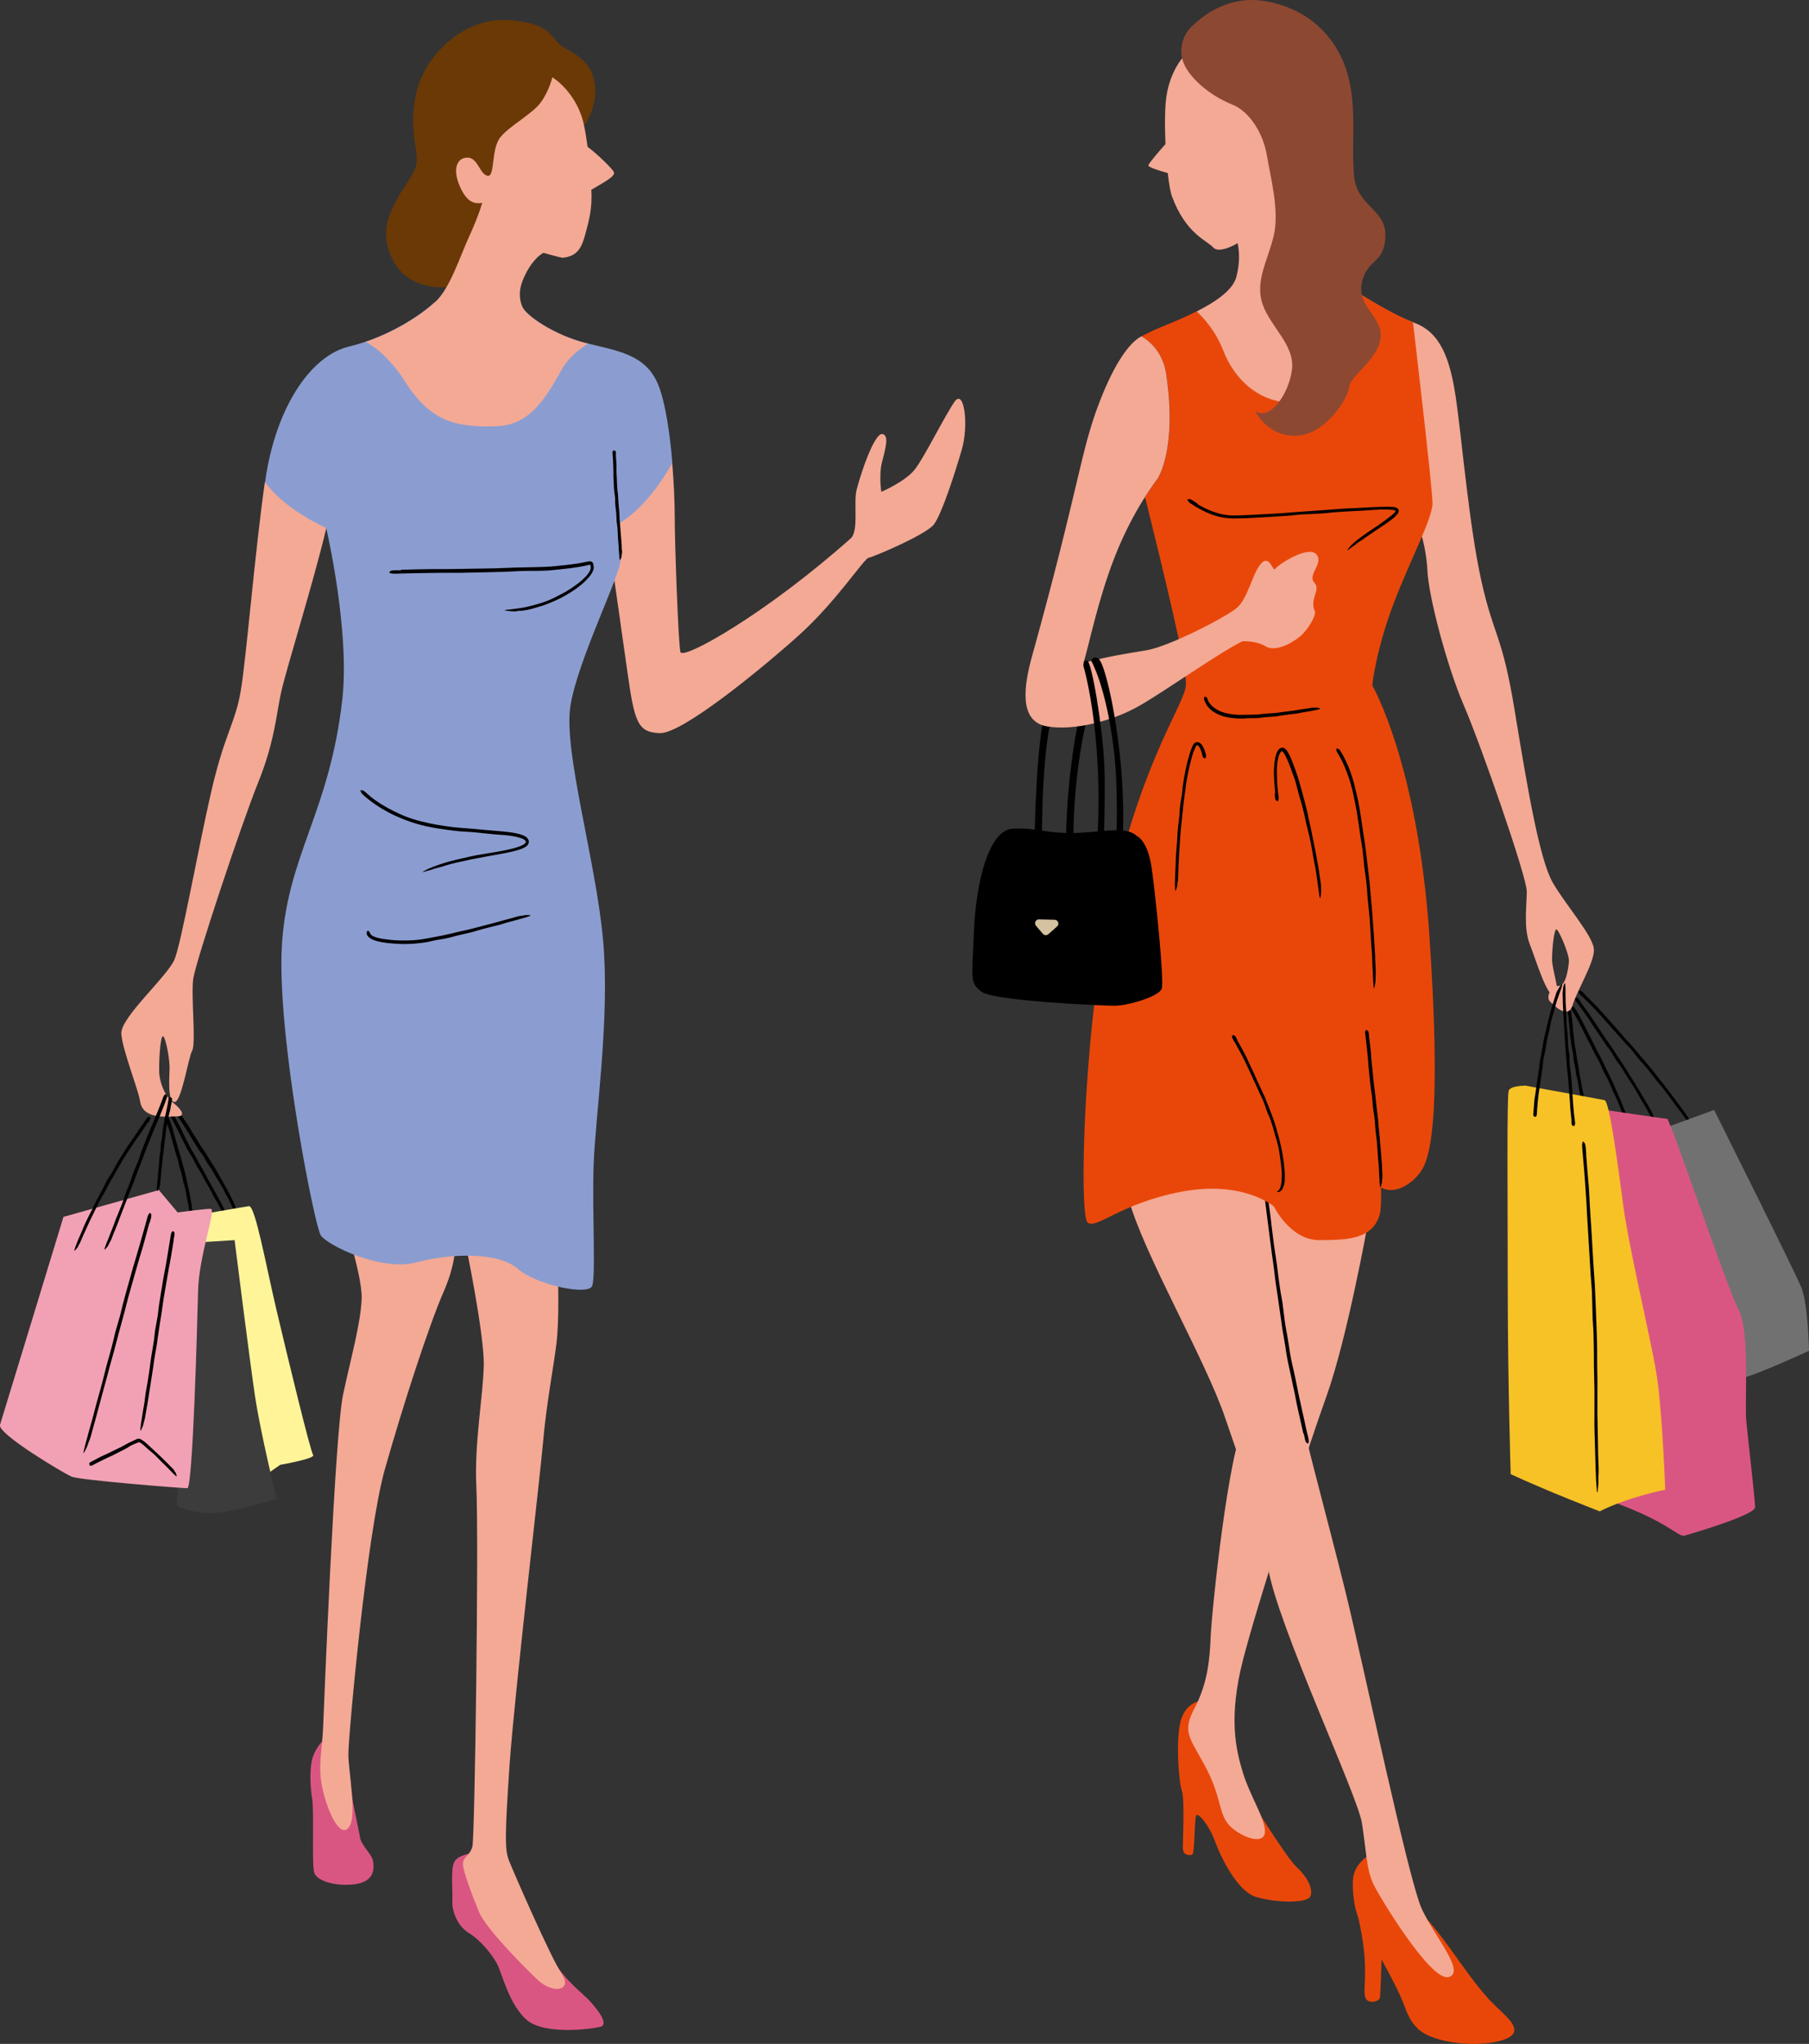 <?xml version="1.0" encoding="UTF-8"?>
<svg id="_レイヤー_2" data-name="レイヤー 2" xmlns="http://www.w3.org/2000/svg" viewBox="0 0 141.65 160">
  <rect x="0" y="0" width="141.65" height="160" fill="#333333" stroke="none"/>
  <defs>
    <style>
      .cls-1 {
        fill: #e94709;
      }

      .cls-1, .cls-2, .cls-3, .cls-4, .cls-5, .cls-6, .cls-7, .cls-8, .cls-9, .cls-10, .cls-11, .cls-12, .cls-13 {
        stroke-width: 0px;
      }

      .cls-2 {
        fill: #fff598;
      }

      .cls-3 {
        fill: #f6c226;
      }

      .cls-4 {
        fill: #8d4832;
      }

      .cls-5 {
        fill: #da5682;
      }

      .cls-7 {
        fill: #f2a1b4;
      }

      .cls-8 {
        fill: #8b9dd0;
      }

      .cls-9 {
        fill: #d4c2a0;
      }

      .cls-10 {
        fill: #f4a995;
      }

      .cls-11 {
        fill: #727171;
      }

      .cls-12 {
        fill: #3c3c3c;
      }

      .cls-13 {
        fill: #6a3906;
      }
    </style>
  </defs>
  <g id="Layout">
    <g>
      <path class="cls-1" d="M94.15,133.12s-1.26.04-1.69,1.57c-.42,1.53-.15,4.86.08,5.48.23.61.08,3.87.08,4.48s.5.61.73.54c.23-.08.15-2.95.34-3.1.19-.15,1.02.84,1.47,2.11.46,1.26,1.74,3.81,3.12,4.27,1.38.46,4,.57,4.31,0,.31-.57-.29-1.61-1.05-2.3-.77-.69-4.14-5.99-4.86-7.57l-2.53-5.48Z"/>
      <path class="cls-1" d="M116.52,156.43c-1.76-1.92-3.52-5-5.29-6.72s-4.1-4.44-4.1-4.44c0,0-1.11.65-1.19,1.88-.06.95.09,2.11.43,3.01.19.85.42,2.1.49,3.19.11,1.88-.15,2.76.11,3.14.27.38,1,.19,1.07-.08.05-.16.1-1.72.14-3.02.71,1.28,1.45,2.71,1.78,3.61.61,1.69,1.28,2.39,3.47,2.82,2.18.42,4.75.06,5.09-.67.34-.73-.97-1.59-2.01-2.72Z"/>
      <path class="cls-10" d="M107.1,95.81s-1.61,8.96-3.22,13.45c-1.61,4.48-5.4,16.2-6.55,20.68-1.15,4.48-.57,7.01,0,8.85.57,1.84,1.72,3.54,1.72,4.58s-1.61.59-2.64-.33c-1.03-.92-.69-2.18-1.95-4.6-1.26-2.41-1.95-2.78-.92-4.73,1.03-1.95,1.19-3.85,1.26-5.61.1-2.21,1.42-14.67,2.64-16.55l.98-22.12,8.45,1.55.23,4.83Z"/>
      <path class="cls-10" d="M99.17,93.63s1.03,8.73,1.72,12.76c.69,4.02,3.1,12.64,4.48,18.27,1.38,5.63,4.94,22.64,5.98,24.82,1.03,2.18,3.45,4.94,2.07,5.29-1.38.34-5.29-6.09-5.86-7.24-.57-1.15-.57-2.64-.92-4.83-.34-2.18-6.65-15.59-7.34-19.96-.69-4.37-1.97-7.62-3.35-11.7-1.58-4.68-6.32-12.7-7.58-17.18,0,0,3.33-2.76,7.07-2.36,3.73.4,3.73,2.13,3.73,2.13Z"/>
      <path class="cls-6" d="M102.06,112.24c-.16-.71-.32-1.42-.48-2.14-.06-.32-.15-.72-.21-1.06-.09-.42-.18-.81-.26-1.22-.17-.77-.35-1.54-.45-2.32-.07-.45-.16-.96-.24-1.42-.06-.45-.13-.89-.19-1.34-.06-.41-.12-.81-.18-1.24-.1-.66-.2-1.31-.27-1.98-.05-.44-.12-.88-.18-1.31l-.3-2.31-.26-2.06c0-.06-.01-.14-.02-.21-.02-.25-.04-.49-.06-.75-.03-.32-.05-.63-.04-.94,0-.04,0-.09,0-.14-.03-.3.02-.55.05-.81,0-.04.03-.06.04-.09,0,.04.02.09.03.13.03.22.05.45.07.63.02.28.04.54.07.82.06.74.11,1.48.23,2.21.07.43.11.87.16,1.3.06.47.12.94.18,1.42.07.46.15,1.02.22,1.48.05.4.1.8.15,1.19.07.52.14,1.04.24,1.55.06.3.09.6.13.9.05.36.1.76.14,1.11.05.3.13.74.19,1.06.06.38.12.72.17,1.08.1.72.3,1.41.44,2.12.08.37.17.81.24,1.19.11.48.21.95.31,1.41.1.43.19.85.28,1.28.05.24.11.46.17.71.05.19.07.36.02.49,0,.01,0,.03-.02.03-.05-.03-.11-.04-.16-.1-.03-.04-.06-.16-.09-.24,0-.02,0-.02,0-.03l-.1-.44h0Z"/>
      <path class="cls-6" d="M13.73,87.52c.14.26.27.5.41.77.04.08.13.28.18.39.09.17.15.3.22.44.15.29.3.58.43.84.07.13.21.36.29.49.09.17.17.32.26.48.08.13.15.26.25.44.14.23.27.46.38.7.08.16.17.31.26.46.15.27.3.54.45.81.13.24.27.49.4.73,0,.02.03.06.03.07.05.09.08.16.14.26.06.11.12.22.14.35,0,.02.01.03.02.05.06.11.04.22.05.33,0,.02-.02.04-.03.05-.01-.01-.03-.03-.04-.04-.05-.08-.11-.17-.14-.22-.05-.1-.09-.18-.15-.29-.15-.26-.26-.53-.43-.78-.1-.15-.17-.31-.25-.46-.09-.17-.17-.31-.27-.51-.08-.13-.23-.38-.31-.51-.08-.16-.15-.29-.22-.43-.1-.18-.2-.37-.32-.54-.07-.1-.12-.21-.18-.32-.07-.13-.12-.27-.2-.4-.07-.13-.16-.24-.23-.36-.1-.17-.14-.26-.21-.38-.13-.25-.26-.49-.4-.77-.05-.11-.15-.31-.21-.44-.1-.19-.18-.35-.26-.52-.08-.16-.16-.31-.24-.46-.05-.08-.08-.14-.14-.26-.04-.07-.06-.14-.02-.21,0,0,0-.02.02-.02.05,0,.1-.02.14-.02.03,0,.05.05.08.07h0s.08.17.08.17h0Z"/>
      <path class="cls-6" d="M14.25,87.38c.17.25.32.48.5.74.08.12.15.25.22.38.1.17.18.29.27.43.17.28.35.56.51.82.08.12.24.35.33.48.1.17.19.31.29.47.08.13.17.26.27.43.15.23.29.46.42.7.08.16.18.31.27.47.16.28.31.55.46.83.13.25.27.5.39.75,0,.02.03.06.03.08.05.09.08.17.13.28.06.11.11.24.12.37,0,.02,0,.04.02.05.05.11.03.23.03.34,0,.02-.02.04-.03.05-.01-.01-.03-.03-.04-.04-.05-.09-.1-.18-.12-.23-.05-.11-.08-.19-.13-.3-.14-.27-.24-.55-.4-.81-.09-.15-.17-.31-.25-.47-.09-.17-.18-.35-.28-.51-.1-.18-.22-.34-.33-.52-.09-.16-.16-.29-.24-.43-.11-.18-.22-.37-.35-.54-.08-.1-.14-.21-.2-.31-.08-.13-.14-.27-.22-.4-.08-.12-.18-.23-.26-.35-.11-.17-.16-.25-.24-.37-.15-.25-.3-.48-.47-.75-.06-.1-.18-.31-.25-.43-.12-.19-.22-.34-.32-.5-.1-.15-.2-.3-.29-.44-.05-.08-.1-.14-.17-.24-.05-.06-.07-.13-.04-.21,0,0,0-.02.01-.02.05-.01.1-.03.14-.03.03,0,.06.04.09.06,0,0,0,0,0,0l.1.15h0Z"/>
      <path class="cls-6" d="M13.24,87.54c.09.26.19.52.27.78.04.13.07.26.1.39.05.18.09.31.13.45.08.29.16.59.24.86.04.13.12.37.16.51.05.18.09.33.13.49.04.14.07.27.13.46.07.24.13.48.18.73.03.16.07.32.11.49.06.29.12.57.18.86.05.26.09.51.14.77,0,.02,0,.06,0,.08.01.1.02.16.04.28.02.12.03.24,0,.36,0,.02,0,.03,0,.05.02.11-.04.21-.07.31,0,.02-.03.03-.04.04,0-.02-.02-.03-.02-.05-.02-.09-.04-.19-.05-.23-.01-.11-.02-.18-.04-.3-.04-.27-.07-.55-.14-.82-.04-.16-.06-.32-.09-.48-.03-.18-.06-.35-.1-.53-.04-.13-.11-.41-.15-.54-.03-.16-.06-.3-.09-.44-.04-.19-.09-.38-.16-.56-.04-.11-.06-.22-.09-.33-.03-.14-.05-.28-.09-.41-.04-.13-.09-.25-.13-.38-.05-.18-.08-.26-.11-.39-.07-.26-.14-.5-.22-.78-.03-.1-.08-.32-.11-.44-.06-.2-.11-.35-.16-.52-.05-.16-.11-.31-.16-.46-.03-.08-.05-.14-.1-.26-.03-.07-.03-.13.02-.2,0,0,.01-.02.02-.02.05,0,.1-.01.14,0,.03,0,.05.05.07.08h0s.05.17.05.17h0Z"/>
      <path class="cls-2" d="M15.44,95.12s3.56-.63,4.05-.7,1.33,4.61,2.17,8.17c.84,3.56,2.65,11.04,2.86,11.31.21.28-2.58.77-2.58.77l-2.51,1.75-3.98-21.3Z"/>
      <path class="cls-12" d="M15.09,97.29s2.03-.14,3.28-.21c0,0,1.19,9.5,1.61,12.29.42,2.79,1.68,7.96,1.68,7.96,0,0-3.56,1.12-5.1,1.12s-2.72-.56-2.72-.56l1.26-20.6Z"/>
      <path class="cls-10" d="M25.56,41.02c-.84-2.76-3.29-3.35-4.82-3.28-.79,5.52-1.46,13.85-1.89,16.35-.43,2.54-1.24,3.28-2.29,7.8-1.05,4.52-2.35,11.95-2.91,13.25-.56,1.3-4.21,4.52-4.15,5.76.06,1.24,1.33,4.38,1.47,5.31.22,1.48,2.19,1.18,2.93,1.18s.17-.68-.33-1.05c-.5-.37-1.11-1.42-1.11-2.6s.14-3.08.39-2.52c.25.56.43,1.84.43,2.39s-.19,2.6.37,2.66c.56.06,1.09-3.47,1.4-4.03.31-.56-.1-4.25.08-5.61.19-1.36,3.78-12.14,5.08-15.36,1.3-3.22,1.42-5.33,1.8-7.06.37-1.73,2.48-8.42,3.53-12.82,0,0,0-.35.01-.38Z"/>
      <path class="cls-10" d="M52.63,36.28c-.79-.26-2.78.43-4.61,4.94l-.19,2.23s.74,5.2,1.3,9.17c.56,3.96.81,4.71,2.54,4.77,1.73.06,7.86-4.95,10.84-7.62,2.97-2.66,5.14-6.05,5.51-6.11.37-.06,4.48-1.8,5.1-2.6.62-.81,1.63-3.94,2.19-5.86.56-1.92.19-4.81-.56-3.76-.74,1.05-2.33,4.27-3.08,5.26-.74.99-2.66,1.8-2.66,1.8,0,0-.21-1.33.06-2.35.35-1.32.5-2.06.04-2.17-.67-.15-1.8,3.39-2.04,4.38-.25.99.19,3.2-.45,3.78-6.71,5.97-13.17,9.56-13.34,8.9-.17-.66-.45-8.53-.45-10.75,0-.92-.06-2.41-.19-4h-.01Z"/>
      <path class="cls-5" d="M25.18,136.37s-.6.66-.76,1.45c-.17.78-.14,1.98.02,2.97.17.99-.04,5.2.17,5.82.21.62,1.61,1.09,3.18.89,1.57-.21,1.51-1.26,1.42-1.8-.09-.59-.93-1.2-1.03-1.92-.08-.58-.76-3.36-.76-4.44s-.7-3.01-2.23-2.97Z"/>
      <path class="cls-5" d="M36.74,145.12s-.95.12-1.2.7-.08,2.35-.12,3.01c-.04.66.33,1.9,1.28,2.48.95.58,1.86,1.73,2.23,2.44.37.7.95,3.24,2.35,4.4,1.4,1.16,5.06.7,5.76.5.7-.21-.41-1.53-.91-2.06-.5-.54-1.84-1.53-2.66-2.93l-6.73-8.53Z"/>
      <path class="cls-10" d="M43.69,99.93s.12,3.28-.12,5.26c-.25,1.98-.81,4.89-1.05,7.74-.25,2.85-2.25,19.86-2.62,25.25-.37,5.39-.37,6.63-.06,7.43.31.81,3.28,7.62,4.15,8.92.87,1.3-.68,1.61-1.92.43-1.24-1.18-4.09-4.09-4.58-5.33-.5-1.24-1.27-3.2-1.24-3.78.03-.48.56-.62.74-1.3.19-.68.51-23.95.31-28.16-.17-3.41.52-7,.58-9.48.06-2.48-1.49-9.87-1.49-9.87l6.15-.44,1.16,3.31Z"/>
      <path class="cls-10" d="M35.66,96.63s.25,1.82-.91,4.46c-1.16,2.64-3.22,9-4.62,13.95-1.4,4.95-2.85,20.79-2.85,22.27s.74,4.95,0,5.78c-.74.83-1.73-1.57-2.06-3.22-.33-1.65,0-2.81.08-4.62.08-1.82.91-23.06,1.57-26.11.66-3.06,1.36-5.49,1.45-7.47.08-1.98-1.9-7.76-1.9-7.76l9.25,2.72Z"/>
      <path class="cls-8" d="M48.4,41.04c.08,1.32.15,2.43.18,2.79.08,1.03-3.39,7.93-3.92,11.48-.54,3.55,2,12.06,2.56,18.25.56,6.19-.62,13.87-.74,17.71-.12,3.84.19,8.67-.12,9.41-.31.74-4.33-.06-5.82-1.36-1.49-1.3-5.14-1.24-7.93-.5-2.79.74-7-1.36-7.49-2.11-.35-.52-1.96-8.3-2.71-15.27-.31-2.9-.47-5.67-.32-7.7.5-6.94,3.7-10.17,4.71-18.95.62-5.39-1.24-13.38-1.24-13.38l-.02-.07c-2.87-1.38-4.2-2.78-4.78-3.59l.03-.25c.81-5.51,3.47-9.63,6.53-10.37,3.07-.74,5.57-2.42,6.75-3.5l6.84.41c.29.66,2.48,2.19,4.95,2.81,2.48.62,4.67.87,5.66,3.22.58,1.39.94,3.9,1.13,6.19l-.07.11c-.75,1.29-2.25,3.53-4.15,4.63l-.03.03Z"/>
      <path class="cls-13" d="M45.61,10.01s1.15-1.39.99-3.22-1.33-2.43-2.45-3.08c-1.11-.65-.73-1.85-4.26-2.13-3.53-.28-6.67,2.7-7.32,5.83-.65,3.13.37,4.49-.03,5.7-.4,1.21-2.81,3.51-2.22,6.04.96,4.08,5.11,3.28,5.11,3.28l10.18-12.42Z"/>
      <path class="cls-10" d="M31.68,29.83c1.92,2.97,3.72,3.69,7.31,3.53,2.85-.12,4.11-2.95,5.14-4.67.49-.82,1.43-1.48,1.92-1.79-.06-.01-.12-.03-.18-.04-2.48-.62-4.67-2.15-4.95-2.81,0,0-.46-.85-.03-1.99.43-1.15,1.32-2.49,2.49-2.52l-5.56-3.86s-.28,1.08-1.05,2.76c-.77,1.67-1.52,4.12-2.69,5.2-1,.93-2.98,2.28-5.44,3.12.69.37,1.85,1.21,3.06,3.08Z"/>
      <path class="cls-6" d="M123.74,78.42c.22.3.44.6.67.91.07.11.22.33.31.47.14.2.24.36.36.53.23.34.46.69.68,1.02.12.17.3.43.43.61.13.21.26.39.38.59.11.17.23.34.36.54.19.29.38.57.56.87.11.2.24.39.36.58l.63,1.03c.18.31.36.62.55.93.01.02.04.07.05.09.06.11.12.21.19.34.08.14.16.29.2.45,0,.02.02.04.03.06.08.14.07.28.1.42,0,.02-.01.04-.02.06-.02-.02-.03-.03-.05-.05-.07-.11-.13-.22-.17-.28-.07-.13-.13-.24-.2-.37-.19-.33-.36-.68-.57-1-.12-.19-.23-.39-.34-.59-.12-.21-.24-.41-.38-.64-.12-.18-.31-.47-.43-.65-.11-.19-.22-.36-.32-.53-.14-.23-.29-.46-.46-.67-.1-.12-.18-.26-.26-.39-.1-.16-.19-.34-.3-.49-.1-.15-.23-.29-.33-.45-.13-.19-.21-.31-.32-.47-.21-.31-.41-.61-.63-.93-.09-.14-.24-.37-.34-.53-.16-.22-.29-.42-.43-.62-.14-.19-.27-.37-.4-.55-.08-.1-.14-.18-.23-.3-.07-.08-.1-.16-.08-.25,0,0,0-.02.01-.03.05-.01.1-.03.15-.02.03,0,.07.05.11.08h0s.14.2.14.2h0Z"/>
      <path class="cls-6" d="M123.43,79.11c.19.32.37.64.54.97.06.12.17.35.24.49.11.21.19.38.29.56.18.36.36.73.53,1.07.1.18.24.45.34.64.11.22.2.41.3.62.09.18.17.36.28.57.15.3.3.61.43.92.11.26.19.42.27.62.16.36.32.72.46,1.09.14.32.27.65.39.98,0,.03.02.07.03.1.04.12.08.22.13.36.06.15.11.3.12.47,0,.02,0,.05.02.07.05.15.02.28.03.42,0,.02-.02.04-.03.06-.01-.02-.03-.04-.04-.06-.05-.11-.09-.23-.12-.3-.05-.14-.09-.25-.13-.39-.13-.35-.24-.71-.4-1.06-.09-.2-.17-.41-.25-.62-.09-.22-.17-.45-.27-.67-.09-.19-.24-.5-.33-.69-.09-.2-.16-.38-.24-.56-.11-.24-.22-.48-.36-.71-.08-.13-.14-.28-.2-.42-.08-.17-.15-.35-.23-.52-.08-.16-.18-.32-.27-.48-.1-.2-.17-.33-.25-.49-.16-.32-.32-.64-.5-.98-.07-.15-.19-.39-.27-.55-.12-.24-.23-.44-.34-.65-.11-.2-.22-.39-.32-.58-.06-.1-.11-.19-.19-.32-.05-.09-.08-.17-.05-.25,0,0,0-.02.01-.02.05,0,.1-.02.15,0,.03,0,.07.06.1.09h0s.11.21.11.21h0Z"/>
      <path class="cls-6" d="M123.04,79.37c.03.26.06.5.1.77.01.13.01.26.02.38.02.18.03.3.05.44.03.29.07.58.1.84.02.12.07.37.09.5.02.18.04.32.07.48.02.13.04.26.08.44.05.23.09.46.11.7.02.16.05.31.08.46.05.27.1.54.15.81.05.24.1.48.15.72,0,.02,0,.06.01.07.02.09.03.17.05.26.03.11.05.22.04.33,0,.02,0,.03,0,.05.03.1-.02.2-.03.3,0,.02-.02.03-.04.05,0-.01-.02-.03-.03-.04-.03-.07-.06-.14-.08-.22-.03-.09-.04-.19-.07-.29-.07-.26-.09-.52-.17-.78-.04-.15-.06-.31-.09-.46-.03-.17-.05-.31-.08-.51-.03-.13-.09-.39-.12-.52-.03-.14-.04-.28-.06-.42-.03-.19-.06-.37-.11-.55-.03-.1-.04-.21-.05-.32-.02-.13-.02-.27-.04-.4-.02-.13-.06-.25-.08-.38-.02-.13-.04-.26-.06-.39-.03-.25-.06-.49-.1-.77,0-.1-.02-.31-.03-.43-.02-.2-.04-.35-.05-.51-.02-.16-.04-.31-.05-.46-.01-.08-.02-.14-.04-.26-.01-.07,0-.13.06-.18,0,0,.02-.01.02-.01.05,0,.1.01.14.03.03.01.03.06.05.09h0s.01.17.01.17h0Z"/>
      <path class="cls-6" d="M124.1,77.86c.34.33.68.66,1.01,1.01.16.17.31.35.47.52.2.22.36.4.54.6.34.39.69.78,1.01,1.16.19.21.43.48.63.69.19.23.38.45.57.68.17.2.34.4.53.62.28.33.56.66.82,1.01.17.23.36.45.54.68l.92,1.2.8,1.09s.05.08.07.11c.09.13.18.25.28.4.12.17.24.34.32.52.01.03.03.05.05.08.12.16.14.33.21.49,0,.03,0,.05,0,.08-.02-.02-.04-.04-.06-.06-.09-.12-.19-.25-.25-.33-.1-.15-.2-.28-.3-.44-.28-.39-.54-.8-.85-1.17-.18-.22-.33-.46-.5-.69-.19-.25-.36-.48-.56-.75-.2-.26-.41-.5-.62-.75-.17-.21-.32-.42-.48-.62-.21-.27-.43-.53-.66-.78-.13-.14-.26-.3-.38-.45-.14-.17-.32-.4-.45-.57-.15-.18-.32-.34-.48-.51-.18-.2-.31-.36-.47-.53-.31-.35-.62-.69-.94-1.05-.15-.17-.36-.41-.52-.59-.23-.24-.43-.46-.64-.69-.2-.2-.4-.4-.6-.6-.11-.11-.23-.22-.35-.33-.1-.09-.16-.17-.17-.27,0-.01,0-.03,0-.03.05-.02.1-.04.16-.04.04,0,.1.06.15.09.01.01.01,0,.01.01l.21.21h0Z"/>
      <path class="cls-11" d="M129.39,88.65l4.83-1.76s6.28,12.56,6.82,13.87c.54,1.3.61,4.98.61,4.98,0,0-4.14,1.92-5.29,2.15-1.15.23-6.97-19.23-6.97-19.23Z"/>
      <path class="cls-5" d="M125.18,86.81s5.13.77,5.36.77,4.67,13.18,5.59,14.94c.92,1.76.46,7.12.61,8.73.15,1.61.69,6.13.69,6.74s-4.98,2.07-5.52,2.22c-.54.15-1.3-1.23-6.82-3.06l.08-30.34Z"/>
      <path class="cls-6" d="M84.55,55.91s-1.09,4.6-1.09,10.63c0,0,0,.49.2.49s.4-.11.4-.4-.2-5.26,1.12-10.69l-.63-.03Z"/>
      <path class="cls-6" d="M82.67,55.04l-.49-.24c-.31.82-.57,1.78-.7,2.89-.52,4.31-.49,10.37-.49,10.37,0,0,0,.3.29.32.37.02.34-.26.34-.26,0,0-.2-5.89.4-10.26.16-1.13.39-2.06.65-2.82Z"/>
      <path class="cls-10" d="M105.32,22.27s3.33,2.24,5.4,2.99c2.07.75,2.82,2.8,3.28,5.9.46,3.1,1.03,10.02,2.01,14.38.98,4.37,1.61,4.08,2.59,10.06.98,5.98,1.95,11.72,2.99,13.5,1.03,1.78,3.22,4.23,3.22,5.27s-1.32,3.16-1.67,4.31c-.34,1.15-1.44.06-1.78-.29s.11-1.21.69-1.21.75-1.38.8-1.9c.06-.52-.8-2.53-.98-2.53s-.34,1.49-.34,2.36.8,2.99.17,2.87c-.63-.11-1.38-2.7-1.9-4.02s-.25-3.03-.25-4.18-3.6-11.49-4.92-14.54c-1.32-3.05-2.82-8.68-2.87-10.74,0,0-.06-1.3-.48-2.72l-5.96-19.52Z"/>
      <path class="cls-1" d="M107.45,53.64s.29-2.76,1.67-6.38c1.38-3.62,3.05-6.67,3.05-7.87,0-1.12-1.34-12.54-1.53-14.17-1.35-.51-3.18-1.6-4.31-2.31.03,6.48-1.97,8.44-4.74,8.6-2.93.17-4.94-1.84-5.8-4.08-.59-1.55-1.54-2.57-2.08-3.06-1.43.73-2.93,1.26-3.46,1.53-.27.13-.56.26-.87.43.56.32,1.68,1.16,1.95,2.96.88,5.96-.69,8.2-.69,8.2,0,0-.41.51-.99,1.43l.07.22c1.31,5.33,3.25,13.16,3.14,14.5-.11,1.49-3.22,5.52-5.63,15.74-2.41,10.23-2.76,25.74-2.07,26.32.69.57,2.53-1.49,7.35-2.41,4.83-.92,7.24,1.15,7.24,1.15,0,0,1.26,2.64,3.56,2.64s4.14-.11,4.71-1.95c.11-.35.14-1.09.12-2.07v-.11c1.15.69,2.76-.46,3.33-1.61.57-1.15,1.38-4.48.46-18.04-.92-13.56-4.48-19.65-4.48-19.65Z"/>
      <path class="cls-10" d="M104.02,21.75l-1.36-8.13-5.98,4.71s.67,1.28.13,3.35c-.27,1.04-1.66,1.97-3.11,2.7.53.49,1.48,1.51,2.08,3.06.86,2.24,2.87,4.25,5.8,4.08,2.93-.17,2.72-2.36,2.43-9.77Z"/>
      <path class="cls-10" d="M48.08,13.49c-.11-.27-1.32-1.44-2.07-2-.08-.6-.17-1.17-.28-1.68-.54-2.6-2.48-3.76-2.48-3.76,0,0-.22.99-.87,1.92-.65.93-2.42,1.83-3.19,2.76-.77.93-.4,3.16-1.02,3.03-.62-.12-.74-1.46-1.61-1.42-.87.03-1.18,1.08-.4,2.57.82,1.57,1.73.73,1.86,1.04.12.31,2.69,3.29,4.15,3.73,1.46.43,1.87.5,1.87.5,1.28-.12,1.55-.9,1.87-2.14.18-.67.49-1.77.39-3.18.84-.51,1.9-1.04,1.77-1.36Z"/>
      <path class="cls-6" d="M48.22,35.56c.02.28.03.54.05.84,0,.09,0,.3,0,.41,0,.19.01.33.02.48.01.31.03.62.04.9.01.14.04.4.06.55.01.19.02.34.03.52.01.15.02.29.04.48.03.25.05.51.05.76,0,.17.02.34.04.51.02.3.04.59.07.89.02.27.04.53.06.8,0,.02,0,.06,0,.08,0,.1,0,.17.02.29.01.12.02.24-.02.36,0,.02,0,.04,0,.05,0,.12-.06.21-.09.32,0,.02-.03.03-.05.04,0-.02-.02-.03-.02-.05-.01-.09-.03-.19-.03-.24,0-.11-.01-.19-.02-.31-.03-.28-.02-.57-.06-.85-.02-.17-.02-.33-.03-.5-.01-.18-.02-.34-.03-.55-.02-.14-.05-.43-.07-.57,0-.17-.02-.32-.02-.46-.01-.2-.03-.4-.06-.6-.02-.11-.02-.23-.03-.35,0-.14,0-.29-.01-.43-.01-.14-.04-.27-.06-.41-.01-.14-.02-.28-.03-.42-.01-.27-.03-.53-.04-.83,0-.11,0-.34,0-.47,0-.21-.02-.38-.02-.56,0-.18-.02-.34-.03-.5,0-.09-.01-.15-.02-.28,0-.08,0-.14.07-.19,0,0,.02-.01.02-.01.05.01.1.02.14.05.03.02.03.06.04.1h0s0,.18,0,.18h0Z"/>
      <path class="cls-6" d="M31.4,44.6c.78-.02,1.56-.04,2.35-.05.35,0,.79,0,1.16,0,.46,0,.9-.01,1.34-.02.85-.01,1.7-.03,2.54-.04.49-.02,1.05-.04,1.54-.06.49-.01.97-.02,1.46-.03.45-.01.9-.02,1.35-.05.71-.06,1.42-.14,2.12-.24.23-.04.46-.09.7-.14.06-.01.12-.02.21-.03.1,0,.22.03.26.14.06.23.07.24.05.45-.06.27-.2.44-.33.61-.14.17-.3.32-.45.47-.32.28-.66.54-1.02.76-.64.41-1.33.73-2.04.99-.07.02-.15.05-.21.07-.26.08-.52.15-.78.23-.34.08-.68.16-1.01.16-.05,0-.1,0-.15.02-.33.06-.59-.02-.88-.03-.04,0-.07-.03-.1-.04.05,0,.09-.02.14-.03.24-.03.48-.05.68-.08.29-.05.58-.07.86-.14.77-.17,1.54-.39,2.26-.75.41-.22.84-.42,1.22-.68.43-.28.84-.58,1.19-.95.17-.19.35-.42.39-.63.03-.06-.02-.31-.03-.29,0-.03-.15.01-.28.04-.42.1-.85.16-1.28.22-.56.07-1.13.12-1.69.18-.32.02-.66.02-.99.03-.39,0-.82,0-1.21.01-.33.02-.81.04-1.16.06-.42.01-.79.02-1.18.03-.78.02-1.55.03-2.34.05-.41,0-.89,0-1.31,0-.53,0-1.05.02-1.56.02-.47,0-.94.02-1.41.03-.26,0-.51.01-.79.02-.22,0-.4,0-.52-.07-.01,0-.03-.02-.03-.02.04-.05.07-.1.15-.14.05-.03.18-.03.28-.04.02,0,.02,0,.03,0h.49s0,0,0,0Z"/>
      <path class="cls-7" d="M4.97,95.26S.22,110.84,0,111.54c-.21.7,4.96,3.77,5.59,4.05.63.28,8.66.91,9.08.91s.77-12.57.84-15.44c.07-2.86,1.47-6.43.98-6.43s-2.58.28-2.58.28l-1.47-1.75-7.47,2.1Z"/>
      <path class="cls-6" d="M11.69,95.76c-.17.61-.33,1.21-.5,1.83-.08.26-.19.62-.27.89-.1.36-.2.7-.3,1.04-.19.66-.38,1.33-.56,1.97-.1.38-.21.82-.31,1.21-.11.39-.21.76-.31,1.13-.09.34-.18.69-.28,1.05-.14.56-.29,1.12-.45,1.67-.11.37-.2.74-.3,1.11l-.53,1.95-.47,1.74c-.02.05-.04.12-.05.17-.06.21-.11.41-.17.63-.07.27-.15.53-.26.78-.01.03-.03.07-.04.11-.07.26-.19.43-.29.64-.02.03-.04.04-.07.06,0-.04,0-.08.02-.12.05-.19.09-.39.13-.54.06-.23.12-.45.19-.69.16-.62.36-1.24.51-1.87.09-.37.2-.73.3-1.1.11-.4.22-.79.33-1.2.1-.38.22-.88.32-1.27.1-.34.19-.67.28-1,.12-.44.24-.88.34-1.32.05-.26.13-.51.2-.77.09-.3.19-.64.27-.93.06-.25.15-.65.22-.91.09-.33.17-.61.25-.92.17-.6.34-1.2.51-1.82.09-.31.21-.69.3-1.01.12-.42.23-.81.35-1.21.1-.37.21-.73.31-1.1.05-.2.11-.39.17-.62.04-.17.1-.3.19-.38,0,0,.02-.02.03-.02.03.05.08.08.1.15.01.05-.01.15-.02.23,0,.02,0,.02,0,.02l-.11.38h0Z"/>
      <path class="cls-6" d="M13.61,97.02c-.08.51-.16,1.01-.25,1.52-.04.2-.1.52-.14.75-.05.31-.1.58-.15.86-.09.55-.19,1.11-.28,1.64-.04.3-.1.69-.14,1-.05.32-.1.63-.15.94-.04.28-.08.56-.13.88-.06.47-.13.93-.22,1.39-.06.31-.1.62-.14.93l-.25,1.62c-.08.49-.15.97-.23,1.45,0,.04-.02.1-.03.14-.03.17-.05.34-.09.52-.03.22-.07.44-.14.65-.01.03-.02.06-.02.09-.03.21-.13.37-.2.54-.01.03-.04.04-.06.06,0-.03,0-.06,0-.1.02-.16.04-.33.05-.45.03-.2.06-.37.09-.57.07-.52.19-1.03.24-1.55.03-.31.1-.61.15-.92.05-.33.11-.65.16-1,.04-.31.1-.74.14-1.05.05-.29.09-.56.14-.84.06-.37.12-.73.15-1.1.02-.21.06-.43.1-.64.04-.24.1-.54.14-.78.02-.19.06-.55.09-.76.05-.29.08-.51.12-.76.08-.5.17-1,.25-1.51.05-.25.11-.58.16-.84.06-.35.12-.68.17-1.01.05-.31.1-.61.15-.91.03-.17.05-.32.08-.51.02-.14.06-.25.14-.32,0,0,.02-.02.03-.01.04.04.09.06.12.12.02.04,0,.12,0,.19,0,.02,0,.01,0,.02l-.06.31h0Z"/>
      <path class="cls-6" d="M7.21,114.39c.24-.13.47-.25.73-.38.12-.06.25-.11.37-.17.17-.08.29-.14.42-.2.27-.13.55-.27.8-.39.12-.07.34-.19.47-.26.17-.08.3-.15.46-.22.07-.03.14-.07.22-.1.04-.01.08-.05.15-.05.06.01.15.01.18.04.25.14.43.3.62.48.12.12.25.22.37.34l.64.6c.19.18.37.37.56.55.01.01.04.05.05.06.07.07.12.12.2.2.09.08.17.17.22.28,0,.02.02.03.03.04.08.08.09.2.13.3,0,.02,0,.04-.01.06-.02,0-.03-.01-.05-.03-.07-.06-.14-.13-.18-.16-.08-.08-.13-.13-.21-.22-.2-.19-.38-.41-.59-.59-.12-.11-.23-.23-.35-.35-.13-.13-.25-.26-.38-.38-.11-.09-.32-.27-.43-.36-.12-.11-.23-.21-.33-.3-.13-.12-.33-.27-.43-.29.02,0-.14.07-.23.1-.13.06-.26.1-.38.17-.12.06-.23.14-.35.21-.12.07-.24.13-.36.19-.24.12-.47.23-.73.37-.1.05-.3.14-.42.19-.19.09-.33.16-.49.24-.15.08-.3.15-.44.22-.08.04-.13.07-.24.13-.06.04-.13.05-.2,0,0,0-.02,0-.02-.02,0-.05-.02-.1-.02-.14,0-.03.04-.05.07-.08h0s.15-.08.15-.08h0Z"/>
      <path class="cls-6" d="M28.98,62.34c.57.45,1.19.83,1.84,1.15.32.16.64.31.98.44.39.15.78.27,1.19.37.76.2,1.55.33,2.33.43.48.06.96.09,1.44.13.46.04.91.08,1.36.12.42.04.83.07,1.27.11.34.03.67.07,1.01.14.17.03.34.08.51.14.16.07.36.14.47.38.07.15,0,.36-.11.45-.1.1-.21.15-.32.2-.22.1-.44.16-.66.22-.77.19-1.55.3-2.32.45-.69.12-1.37.26-2.05.42-.06.01-.14.03-.2.04-.24.06-.48.12-.72.19-.3.1-.6.19-.9.26-.04,0-.09.03-.13.04-.28.11-.53.14-.78.23-.04.01-.07,0-.1,0,.04-.02.07-.05.12-.07.19-.1.38-.2.59-.28.26-.11.52-.19.78-.28.72-.24,1.46-.39,2.19-.56.43-.1.87-.17,1.31-.24.48-.08.96-.16,1.43-.25.49-.11,1-.21,1.42-.42.17-.09.29-.2.23-.3-.05-.12-.25-.21-.43-.26-.49-.15-1.02-.21-1.54-.24-.3-.02-.61-.05-.92-.08-.36-.04-.77-.08-1.13-.12-.31-.02-.76-.05-1.09-.07-.37-.03-.74-.08-1.1-.13-.73-.1-1.46-.22-2.18-.42-.4-.11-.79-.25-1.18-.4-.46-.19-.91-.38-1.34-.63-.39-.22-.77-.45-1.13-.72-.2-.15-.4-.3-.59-.47-.16-.13-.27-.27-.3-.4,0-.01,0-.04,0-.04.06,0,.12-.02.19,0,.05.02.14.1.21.15.01.01.01.01.02.02.11.1.22.2.34.29h0Z"/>
      <path class="cls-6" d="M29.06,73.19c.29.21.74.29,1.16.34.21.02.42.06.63.07.24.01.49.03.74.02.47.01.93-.02,1.39-.08.28-.04.56-.1.84-.15.27-.05.53-.1.79-.15.23-.05.46-.1.73-.16.38-.1.77-.19,1.16-.27.26-.05.51-.13.77-.19l1.34-.35c.4-.11.8-.22,1.2-.33.03,0,.09-.02.12-.03.14-.04.27-.07.43-.12.18-.06.36-.1.55-.11.03,0,.05,0,.08-.02.17-.05.33-.02.49-.02.03,0,.04.02.07.03-.02.01-.05.03-.07.04-.13.05-.27.09-.36.12-.16.05-.3.08-.47.13-.43.13-.86.22-1.28.36-.25.08-.5.14-.76.2-.28.07-.54.14-.83.21-.24.07-.62.18-.86.25-.25.06-.47.11-.7.16-.31.07-.61.14-.91.23-.17.05-.36.08-.54.12-.2.03-.46.08-.66.11-.15.03-.47.1-.63.14-.21.04-.43.07-.65.09-.43.06-.88.07-1.32.07-.24,0-.49-.03-.73-.04-.29-.02-.58-.05-.87-.1-.26-.06-.53-.1-.78-.23-.14-.08-.29-.16-.38-.33-.08-.14-.03-.31.06-.34,0,0,.03-.01.03,0,.03.04.07.07.1.11.02.02.02.06.04.08h0c0,.05.06.1.11.15h0Z"/>
      <path class="cls-6" d="M11.57,87.88c-.22.32-.43.64-.65.97-.08.12-.24.33-.34.47-.14.21-.25.37-.37.55-.23.35-.46.71-.68,1.07-.13.22-.25.45-.38.67-.13.22-.24.42-.37.63-.11.2-.22.39-.33.59-.16.32-.33.63-.51.94-.12.2-.22.42-.33.63l-.55,1.12c-.15.34-.32.67-.46,1.01-.01.03-.03.07-.05.1-.05.12-.1.23-.16.37-.07.16-.12.31-.22.45-.01.02-.02.04-.03.07-.06.15-.17.25-.26.36-.01.02-.04.02-.06.03,0-.02,0-.05.01-.07.04-.12.08-.25.11-.33.06-.14.1-.26.16-.41.15-.37.33-.73.47-1.1.09-.22.2-.43.3-.64.11-.23.22-.44.35-.69.11-.24.22-.49.35-.73.11-.2.21-.38.31-.57.14-.25.27-.49.39-.75.07-.15.16-.29.24-.43.09-.15.22-.36.32-.51.06-.11.2-.38.27-.51.09-.17.2-.34.3-.5.21-.33.41-.66.63-.99.1-.15.26-.38.37-.54.16-.23.29-.44.44-.65.14-.2.27-.39.4-.58.07-.11.13-.2.22-.33.06-.09.12-.16.22-.16,0,0,.02,0,.03,0,.02.04.06.09.07.14,0,.03-.03.09-.05.13h0s-.14.21-.14.21h0Z"/>
      <path class="cls-6" d="M12.99,86.16c-.16.4-.31.79-.47,1.19-.08.19-.17.38-.25.58-.09.22-.19.45-.28.67-.17.43-.35.85-.52,1.28-.1.26-.19.53-.29.79-.09.25-.19.49-.29.74-.09.23-.17.46-.26.69-.13.36-.26.73-.42,1.09-.1.24-.19.48-.28.72-.16.42-.32.84-.49,1.27-.14.38-.29.76-.44,1.13-.01.04-.03.07-.05.11-.05.13-.11.27-.16.41-.06.17-.13.34-.24.5-.01.02-.02.05-.03.07-.06.17-.18.27-.28.39-.02.02-.04.02-.06.03,0-.03,0-.05.01-.08.04-.12.08-.24.12-.35.06-.15.12-.3.18-.44.15-.41.33-.8.47-1.21.08-.24.18-.48.28-.71.1-.26.21-.52.31-.78.1-.27.19-.55.29-.83.08-.22.18-.43.26-.65.11-.28.22-.57.31-.86.05-.17.12-.33.19-.5.08-.2.18-.4.25-.6.07-.2.13-.4.2-.6.07-.2.15-.4.23-.6.16-.39.31-.79.47-1.18.09-.22.19-.43.28-.65.11-.26.21-.52.32-.78.1-.24.19-.47.28-.71.05-.13.1-.27.15-.4.04-.11.09-.19.18-.23,0,0,.02-.01.03,0,.03.04.08.07.09.13.01.03-.01.1-.02.15,0,0,0,.01,0,.01-.03.08-.07.16-.1.24,0,0,0,0,0,0Z"/>
      <path class="cls-10" d="M97.14,3.59c-2.68-.8-4.48.86-4.48.86,0,0-1.19,1.26-1.38,3.56-.08.91-.07,2.1-.02,3.27-.59.66-1.33,1.53-1.34,1.67-.01.14.85.41,1.52.6.09.84.21,1.5.32,1.8,1.09,2.98,2.76,3.47,3.26,4.04.5.57,3.08-.38,5.11-3.87,0,0,.96-1.84.96-4.52s-1.26-6.61-3.95-7.41Z"/>
      <path class="cls-10" d="M102.91,45.6c-.57-.57.79-1.53.15-2.22-.63-.69-2.95.79-3.18,1.13-.23.34-.44-1.15-1.13-.4-.69.75-1.02,2.76-1.93,3.5-.92.75-5.31,3.01-7.03,3.29-1.55.26-2.81.44-4.95.99.43-1.35,1.1-4.86,2.46-8.33,1.46-3.72,3.33-6.07,3.33-6.07,0,0,1.57-2.24.69-8.2-.27-1.8-1.38-2.64-1.94-2.96l-.05.02c-.94.52-2.07,2.13-3.2,5.03-1.53,3.91-1.55,6.4-5.31,19.96-.65,2.33-1.07,5.13,1.15,5.52,2.22.38,5.23-.48,7.14-1.55,1.92-1.07,6.42-4.27,8.18-5.11,0,0,1.07-.06,1.82.4.75.46,2.07-.25,2.7-.79.67-.57,1.27-1.69,1.15-1.95-.46-1.02.52-1.68-.06-2.26Z"/>
      <path class="cls-6" d="M107.2,81.11c.05.4.09.79.14,1.2.01.15.03.42.04.59.02.25.04.46.07.68.04.44.09.88.13,1.29.03.22.07.55.1.78.03.26.05.49.08.74.03.22.05.43.08.69.05.36.09.73.11,1.09.01.24.05.48.07.73l.11,1.28c.03.38.06.76.09,1.14,0,.03,0,.08,0,.11,0,.14.01.26.02.41.01.18.02.35-.02.52,0,.02,0,.05,0,.07,0,.17-.06.3-.1.45,0,.02-.03.03-.05.05,0-.02-.02-.05-.02-.07-.01-.13-.02-.27-.03-.35,0-.16-.01-.29-.02-.45-.03-.41-.02-.82-.08-1.22-.03-.24-.03-.48-.05-.72-.02-.26-.04-.51-.06-.79-.03-.23-.07-.59-.1-.82-.02-.23-.04-.45-.05-.66-.03-.29-.05-.57-.11-.86-.03-.16-.04-.33-.06-.5-.02-.2-.02-.41-.05-.61-.02-.13-.07-.44-.09-.59-.03-.24-.05-.4-.07-.6-.04-.39-.08-.78-.12-1.19-.01-.18-.04-.47-.05-.67-.03-.29-.05-.54-.08-.79-.03-.24-.05-.48-.08-.72-.02-.13-.03-.24-.05-.4-.02-.11-.01-.2.05-.27,0,0,.02-.02.02-.02.05.02.1.02.14.06.03.02.04.09.06.14h0s.03.26.03.26h0Z"/>
      <path class="cls-6" d="M93.75,39.46c.6.35,1.24.64,1.91.79.33.07.65.11,1.01.1.4,0,.8-.02,1.2-.04.77-.04,1.54-.08,2.29-.12.44-.04.94-.08,1.39-.11.44-.03.87-.06,1.31-.09.4-.03.79-.06,1.22-.09.64-.05,1.29-.1,1.93-.12.46-.02.86-.05,1.29-.07.38-.02.75-.03,1.13-.04.19,0,.38,0,.58.01.1.01.18,0,.34.07.07.03.14.1.17.18.02.08-.01.18-.05.25-.25.34-.53.5-.8.71l-.84.57c-.05.03-.12.07-.17.11-.2.14-.39.27-.6.41-.25.18-.5.36-.75.51-.03.02-.07.05-.1.08-.22.19-.43.29-.62.47-.03.03-.06.03-.09.05.02-.04.04-.08.07-.12.12-.17.27-.33.43-.47.2-.18.42-.34.63-.5.58-.43,1.21-.8,1.78-1.23.2-.15.34-.26.5-.38.15-.11.36-.3.36-.39-.01-.1-.34-.09-.54-.11-.23,0-.46,0-.69,0-.48.02-.97.06-1.45.09-.4.02-.78.04-1.16.06-.51.03-1.01.06-1.52.12-.29.03-.59.05-.89.06-.35.02-.74.04-1.08.05-.29.03-.73.07-1.04.1-.38.03-.71.05-1.06.07-.7.04-1.4.08-2.11.12-.39.02-.79.02-1.18.02-.48,0-.97-.07-1.42-.22-.41-.13-.81-.31-1.19-.52-.21-.11-.42-.24-.62-.37-.17-.1-.29-.22-.34-.34,0-.01-.01-.03,0-.03.06-.01.11-.04.19-.03.05,0,.15.07.22.11.02.01.02.01.02.01.12.08.24.16.36.23h0Z"/>
      <path class="cls-6" d="M94.58,54.81c.11.26.31.48.56.64.12.08.24.16.38.22.16.07.33.12.5.16.32.08.66.11,1,.13.21,0,.41,0,.62-.01.21,0,.39,0,.59-.01.18,0,.36-.02.54-.04.29-.03.57-.06.86-.07.19,0,.38-.04.57-.06.33-.04.67-.09,1-.13.3-.05.6-.09.89-.14.02,0,.07,0,.09-.01.11-.02.19-.03.32-.05.14-.03.27-.05.41-.04.02,0,.04,0,.06,0,.13-.03.24.02.36.04.02,0,.03.03.05.04-.02,0-.04.02-.05.03-.1.03-.21.06-.27.07-.12.02-.22.04-.35.07-.32.07-.64.09-.96.17-.19.04-.38.06-.57.08-.21.02-.39.05-.62.08-.17.03-.48.07-.65.1-.17.02-.35.03-.52.04-.23.02-.46.03-.68.07-.13.02-.27.02-.4.03-.14,0-.35,0-.49,0-.09,0-.36.02-.47.03-.16,0-.32,0-.48-.01-.32-.02-.65-.06-.96-.13-.18-.05-.35-.11-.52-.19-.2-.09-.4-.2-.57-.35-.15-.13-.29-.29-.39-.47-.05-.1-.1-.21-.14-.32-.03-.09-.02-.18.04-.23,0,0,.02-.02.02-.01.05.02.1.02.14.05.03.02.04.06.05.09h0c.01.07.03.12.05.17h0Z"/>
      <path class="cls-6" d="M94.08,58.87c-.06-.19-.14-.39-.25-.49-.13-.08-.12-.09-.23.13-.08.18-.16.37-.22.57-.07.23-.13.47-.19.7-.11.45-.2.9-.28,1.36-.05.28-.07.56-.11.84-.04.27-.08.52-.11.79-.03.23-.05.46-.08.73-.04.39-.07.78-.12,1.17-.03.26-.05.52-.07.78l-.09,1.36c-.02.41-.04.81-.06,1.22,0,.03,0,.09,0,.12,0,.15-.01.28-.02.44,0,.19,0,.37-.06.55,0,.02,0,.05,0,.08,0,.18-.07.32-.12.47,0,.02-.03.04-.05.05,0-.03-.01-.05-.01-.08,0-.14,0-.28-.01-.38,0-.17,0-.31.01-.48,0-.44.05-.87.05-1.31,0-.26.03-.51.04-.77.02-.28.04-.54.07-.84.01-.25.03-.63.05-.88.02-.24.05-.47.08-.7.03-.31.07-.61.08-.92,0-.18.04-.36.06-.54.03-.2.08-.46.11-.65.01-.15.05-.47.06-.63.03-.21.07-.43.1-.64.08-.42.16-.84.26-1.26.06-.23.13-.46.2-.69.04-.14.09-.28.14-.41.07-.14.08-.27.26-.42.21-.11.39,0,.49.11.1.11.16.24.22.37.06.14.1.29.14.43.03.12.03.22-.03.3,0,0-.01.02-.02.02-.05-.02-.1-.02-.15-.06-.03-.02-.04-.09-.07-.14,0-.01,0-.02,0-.02-.02-.08-.04-.17-.06-.25h0Z"/>
      <path class="cls-6" d="M99.86,62.1c-.06-.54-.1-1.07-.11-1.62,0-.27.02-.53.05-.8.05-.31.08-.63.27-.93.06-.13.29-.3.5-.18.16.11.24.24.31.37.15.26.25.53.36.81.12.33.25.66.36,1,.1.32.19.64.28.96.08.29.16.57.24.89.13.47.25.94.34,1.43.08.36.14.64.21.95l.34,1.68.27,1.51s.01.11.02.15c.03.18.05.35.08.54.04.23.07.46.06.69,0,.03,0,.07,0,.1.03.22-.02.4-.04.6,0,.03-.03.05-.04.07,0-.03-.02-.06-.03-.1-.03-.17-.05-.34-.07-.46-.03-.2-.05-.39-.08-.6-.08-.54-.14-1.08-.26-1.61-.07-.31-.11-.63-.17-.95-.06-.35-.12-.69-.2-1.03-.08-.32-.18-.75-.26-1.07-.06-.3-.13-.58-.19-.86-.09-.37-.18-.75-.3-1.11-.07-.21-.12-.43-.18-.65-.07-.26-.13-.53-.21-.79-.08-.25-.18-.49-.27-.74-.09-.25-.18-.5-.28-.74-.1-.24-.21-.48-.34-.67-.06-.1-.16-.16-.14-.14-.06.03-.13.1-.18.2-.11.23-.16.53-.19.81-.04.34-.03.7-.02,1.05.01.32.03.64.06.95.02.18.04.36.06.53.02.14.02.27-.04.36,0,0-.01.03-.02.02-.05-.02-.1-.03-.15-.08-.03-.03-.04-.12-.06-.18,0-.02,0-.02,0-.02l-.03-.33h0Z"/>
      <path class="cls-6" d="M105.17,59.14c.3.56.54,1.15.73,1.75.09.3.17.6.24.9.08.35.17.69.23,1.04.14.66.22,1.34.32,2,.06.38.13.83.19,1.21.05.39.09.77.14,1.15.04.35.08.69.13,1.07.07.57.13,1.13.17,1.7.04.41.07.76.1,1.13l.15,1.99.11,1.78c0,.05,0,.12,0,.18,0,.21.02.42.03.64.02.27.02.54,0,.81,0,.04,0,.08,0,.12.01.26-.05.47-.09.69,0,.03-.03.05-.04.08,0-.04-.02-.08-.02-.11-.01-.2-.03-.39-.04-.54,0-.24-.02-.46-.03-.7-.04-.63-.04-1.27-.1-1.9-.04-.37-.04-.75-.07-1.12-.03-.41-.05-.8-.08-1.23-.04-.39-.09-.89-.13-1.28-.03-.35-.06-.69-.08-1.02-.04-.45-.09-.89-.16-1.33-.04-.25-.07-.52-.09-.78-.03-.32-.06-.64-.1-.95-.04-.3-.1-.6-.15-.91-.05-.34-.09-.62-.13-.92-.09-.61-.18-1.22-.31-1.82-.07-.34-.13-.67-.22-1.01-.1-.4-.22-.79-.36-1.18-.13-.35-.27-.69-.43-1.02-.09-.18-.19-.37-.3-.54-.09-.14-.15-.27-.15-.38,0-.01,0-.03,0-.03.06,0,.11-.01.18.02.05.02.11.11.16.17v.02c.08.11.15.23.21.35h0Z"/>
      <path class="cls-6" d="M96.87,81.42c.22.38.43.75.63,1.14.1.19.18.38.27.58.12.24.21.45.32.67.19.43.39.86.58,1.28.1.22.25.54.36.77.1.26.2.5.3.75.09.22.17.44.27.7.14.37.27.74.37,1.13.06.26.15.5.21.76.11.45.21.9.28,1.36.07.41.11.82.14,1.24,0,.03,0,.09,0,.12,0,.15,0,.3,0,.45-.01.2-.03.39-.13.57-.02.06-.03.07-.03.08-.06.18-.25.32-.41.29-.02,0-.04-.03-.04-.05.02,0,.04-.01.05-.02.09-.03.15-.13.19-.23.06-.13.09-.29.11-.45.04-.43.04-.87-.02-1.3-.05-.38-.07-.53-.1-.76-.04-.28-.08-.56-.15-.83-.07-.29-.15-.57-.24-.85-.07-.22-.11-.46-.19-.68-.1-.29-.18-.59-.32-.87-.08-.16-.13-.33-.19-.5-.07-.21-.14-.42-.23-.62-.08-.2-.18-.38-.27-.57-.1-.23-.17-.39-.26-.59-.18-.38-.35-.76-.54-1.16-.08-.18-.21-.45-.3-.65-.14-.27-.26-.51-.39-.76-.13-.23-.25-.45-.37-.68-.07-.12-.13-.23-.22-.37-.06-.1-.1-.19-.07-.29,0,0,0-.02.01-.03.05,0,.1-.02.16,0,.04.01.07.07.11.11,0,.01,0,.01,0,.01l.13.23h0Z"/>
      <path class="cls-6" d="M84.86,52.23s1.78,6,.92,15.37c0,0-.03.6.23.6s.34-.32.34-.49.26-5.17.11-8.02c-.14-2.84-.98-7.99-1.35-7.99s-.26.52-.26.52Z"/>
      <path class="cls-6" d="M85.44,51.74s.11-.43.55-.2c.43.23,1.26,3.5,1.7,7.56.43,4.05.2,6.78.2,6.78h-.49s.21-3.94-.2-7.3c-.6-4.88-1.75-6.84-1.75-6.84Z"/>
      <path class="cls-6" d="M89.02,65.44s.84.34,1.15,2.45,1,8.89.8,9.5-2.62,1.34-3.7,1.34-9.56-.38-10.44-1.11c-.88-.73-.73-.84-.57-4.67.15-3.83,1.15-8.01,3.06-8.08,1.92-.08,2.39.34,4.54.34s4.31-.61,5.15.23Z"/>
      <path class="cls-3" d="M119.36,84.97s5.9,1.07,6.28,1.15c.38.08,1,4.75,1.46,8.2.46,3.45,2.15,10.42,2.6,13.18.46,2.76.69,9.12.69,9.12,0,0-2.83.54-5.13,1.69,0,0-3.98-1.53-6.97-2.91,0,0-.23-7.51-.23-14.63s-.08-15.02.08-15.4c.15-.38,1.23-.38,1.23-.38Z"/>
      <path class="cls-6" d="M124.2,90.4c.07.89.14,1.78.22,2.68.02.41.05.9.07,1.32.03.52.06,1.02.1,1.52.06.97.11,1.94.17,2.9.04.57.08,1.19.12,1.76.02.56.05,1.11.07,1.66.02.51.04,1.01.06,1.54.03.82.06,1.63.05,2.45,0,.57.01,1.09.02,1.63v2.85s.05,2.55.05,2.55c0,.08,0,.17,0,.25,0,.31.02.6.03.92.02.39.03.78,0,1.15,0,.05,0,.11,0,.17.02.37-.04.67-.06.99,0,.05-.03.08-.04.11,0-.06-.02-.14-.02-.16-.02-.27-.04-.54-.06-.78-.01-.34-.03-.66-.04-1.01-.03-.92-.05-1.68-.08-2.74-.02-.53-.01-1.07-.01-1.61,0-.59,0-1.17,0-1.76-.01-.58-.03-1.26-.04-1.84,0-.5,0-.99-.01-1.47-.01-.64-.02-1.28-.07-1.93-.03-.37-.03-.75-.04-1.12-.02-.46-.02-.92-.04-1.37-.03-.39-.07-.91-.1-1.32-.03-.47-.05-.89-.08-1.34-.05-.89-.11-1.77-.16-2.66-.03-.47-.06-1.01-.08-1.49-.04-.6-.08-1.19-.12-1.77-.04-.54-.08-1.07-.13-1.61-.03-.3-.05-.59-.08-.9-.02-.24-.03-.45.03-.59,0-.02.01-.04.02-.03.05.05.1.07.15.16.03.06.04.2.07.31,0,.02,0,.02,0,.03l.04.55h0Z"/>
      <path class="cls-6" d="M120.08,87c.03-.35.04-.69.09-1.04.02-.12.06-.36.08-.51.03-.22.05-.4.08-.59.06-.38.12-.76.17-1.11.02-.18.06-.48.08-.68.04-.22.08-.42.12-.63.03-.18.06-.36.1-.59.05-.31.11-.62.19-.93.06-.2.09-.41.14-.61.08-.36.18-.72.27-1.07.09-.32.18-.64.28-.95,0-.02.03-.07.03-.09.04-.11.07-.21.11-.34.04-.15.1-.29.19-.41.01-.02.02-.04.03-.06.05-.14.16-.22.24-.31.01-.01.04-.01.06-.02,0,.02,0,.04-.01.06-.04.11-.07.22-.09.29-.05.13-.08.23-.13.36-.11.33-.24.66-.32,1-.04.2-.12.4-.17.6-.06.22-.13.43-.18.65-.04.18-.1.51-.14.7-.05.2-.09.37-.13.55-.05.24-.1.48-.13.73-.01.14-.05.28-.08.43-.03.17-.08.34-.11.52-.03.17-.03.34-.05.51-.03.22-.05.34-.08.51-.05.34-.09.66-.14,1.02-.02.15-.06.4-.09.57-.03.25-.06.46-.08.68-.02.21-.03.41-.05.62,0,.11-.01.2-.02.35,0,.09-.03.17-.1.22,0,0-.02.01-.02.01-.04-.02-.09-.04-.13-.07-.02-.02-.02-.08-.03-.12h0s.02-.23.02-.23h0Z"/>
      <path class="cls-6" d="M123.06,87.73c-.04-.36-.08-.71-.11-1.09,0-.13-.02-.38-.03-.54-.02-.23-.03-.42-.05-.62-.03-.4-.06-.8-.09-1.18-.02-.2-.06-.5-.08-.71-.02-.24-.03-.45-.05-.68-.02-.2-.03-.39-.05-.63-.03-.33-.06-.66-.07-1,0-.22-.03-.44-.04-.66l-.07-1.16c-.02-.35-.03-.69-.05-1.04,0-.03,0-.08,0-.1,0-.13,0-.23-.01-.37,0-.16-.01-.32.03-.47,0-.02,0-.05,0-.07,0-.15.06-.27.1-.4,0-.02.03-.03.05-.05,0,.02.01.04.02.07,0,.12.02.24.02.32,0,.14,0,.26,0,.41.02.37,0,.74.04,1.11.02.22.02.44.03.65.01.24.02.46.03.72.02.2.05.54.07.75.01.21.02.41.03.6.01.26.03.52.08.78.03.15.03.3.04.46,0,.19,0,.37.02.56.02.18.05.36.07.53.02.23.03.36.05.54.03.36.06.7.09,1.08,0,.16.02.43.03.61.02.26.04.49.06.72.02.22.04.44.07.65.01.12.03.22.04.36.01.1,0,.18-.06.25,0,0-.02.02-.02.02-.05-.02-.1-.02-.14-.05-.03-.02-.04-.08-.05-.12h0s-.02-.24-.02-.24h0Z"/>
      <path class="cls-4" d="M93.33,2.05c-.86.83-1.09,2.14-.51,3.18,0,.01.01.03.02.04.73,1.26,2.22,2.34,3.64,2.91,1.42.57,2.45,2.34,2.72,3.98.27,1.65,1,4.33.54,6.28-.46,1.95-1.49,3.56-.88,5.36.61,1.8,2.57,3.22,2.3,5.17-.27,1.95-1.72,3.95-2.87,3.22,0,0,.96,2.03,3.26,1.92,2.3-.11,4.06-3.03,4.1-3.83.04-.8,2.18-2.07,2.45-3.75.27-1.69-1.88-2.49-1.46-4.41.42-1.92,1.76-1.42,1.84-3.6.08-2.18-2.22-2.3-2.45-4.75-.23-2.45.19-4.86-.38-7.47-.57-2.6-2.53-5.52-6.59-6.21-2.7-.46-4.69.96-5.72,1.96Z"/>
      <path class="cls-6" d="M13.45,86.2c-.04.24-.09.46-.13.71-.02.07-.06.25-.09.35-.03.17-.06.28-.08.4-.05.26-.1.54-.14.77-.03.16-.03.31-.05.47-.02.17-.04.29-.06.44-.01.12-.03.24-.05.41-.02.22-.04.44-.08.65-.03.14-.03.29-.05.44-.03.26-.05.51-.08.76-.02.23-.04.46-.06.68,0,.01,0,.05-.01.07,0,.08-.02.16-.02.25,0,.11-.02.21-.07.31,0,.01,0,.03,0,.04,0,.1-.08.17-.14.25,0,.01-.03.02-.05.03,0-.02-.01-.03-.01-.05,0-.07,0-.14,0-.21,0-.1.01-.16.03-.27.01-.25.07-.49.06-.74,0-.14.03-.29.04-.43.02-.15.03-.28.05-.47,0-.12.02-.38.03-.5.01-.13.04-.26.06-.39.02-.17.04-.34.04-.52,0-.1.02-.2.04-.3.02-.12.05-.24.07-.36.02-.12,0-.24.02-.36.01-.12.03-.24.05-.36.04-.23.08-.45.12-.71.02-.09.07-.29.09-.39.04-.18.07-.32.1-.47.03-.15.06-.29.08-.43.01-.07.02-.12.04-.24,0-.07.04-.12.11-.14,0,0,.02,0,.02,0,.04.02.09.04.12.07.02.02.01.06.02.09h0s-.03.15-.03.15h0Z"/>
      <path class="cls-9" d="M81.35,71.97l1.23.03c.27,0,.4.35.19.53l-.68.6c-.13.11-.32.1-.43-.03l-.54-.63c-.17-.2-.02-.51.24-.5Z"/>
    </g>
  </g>
</svg>